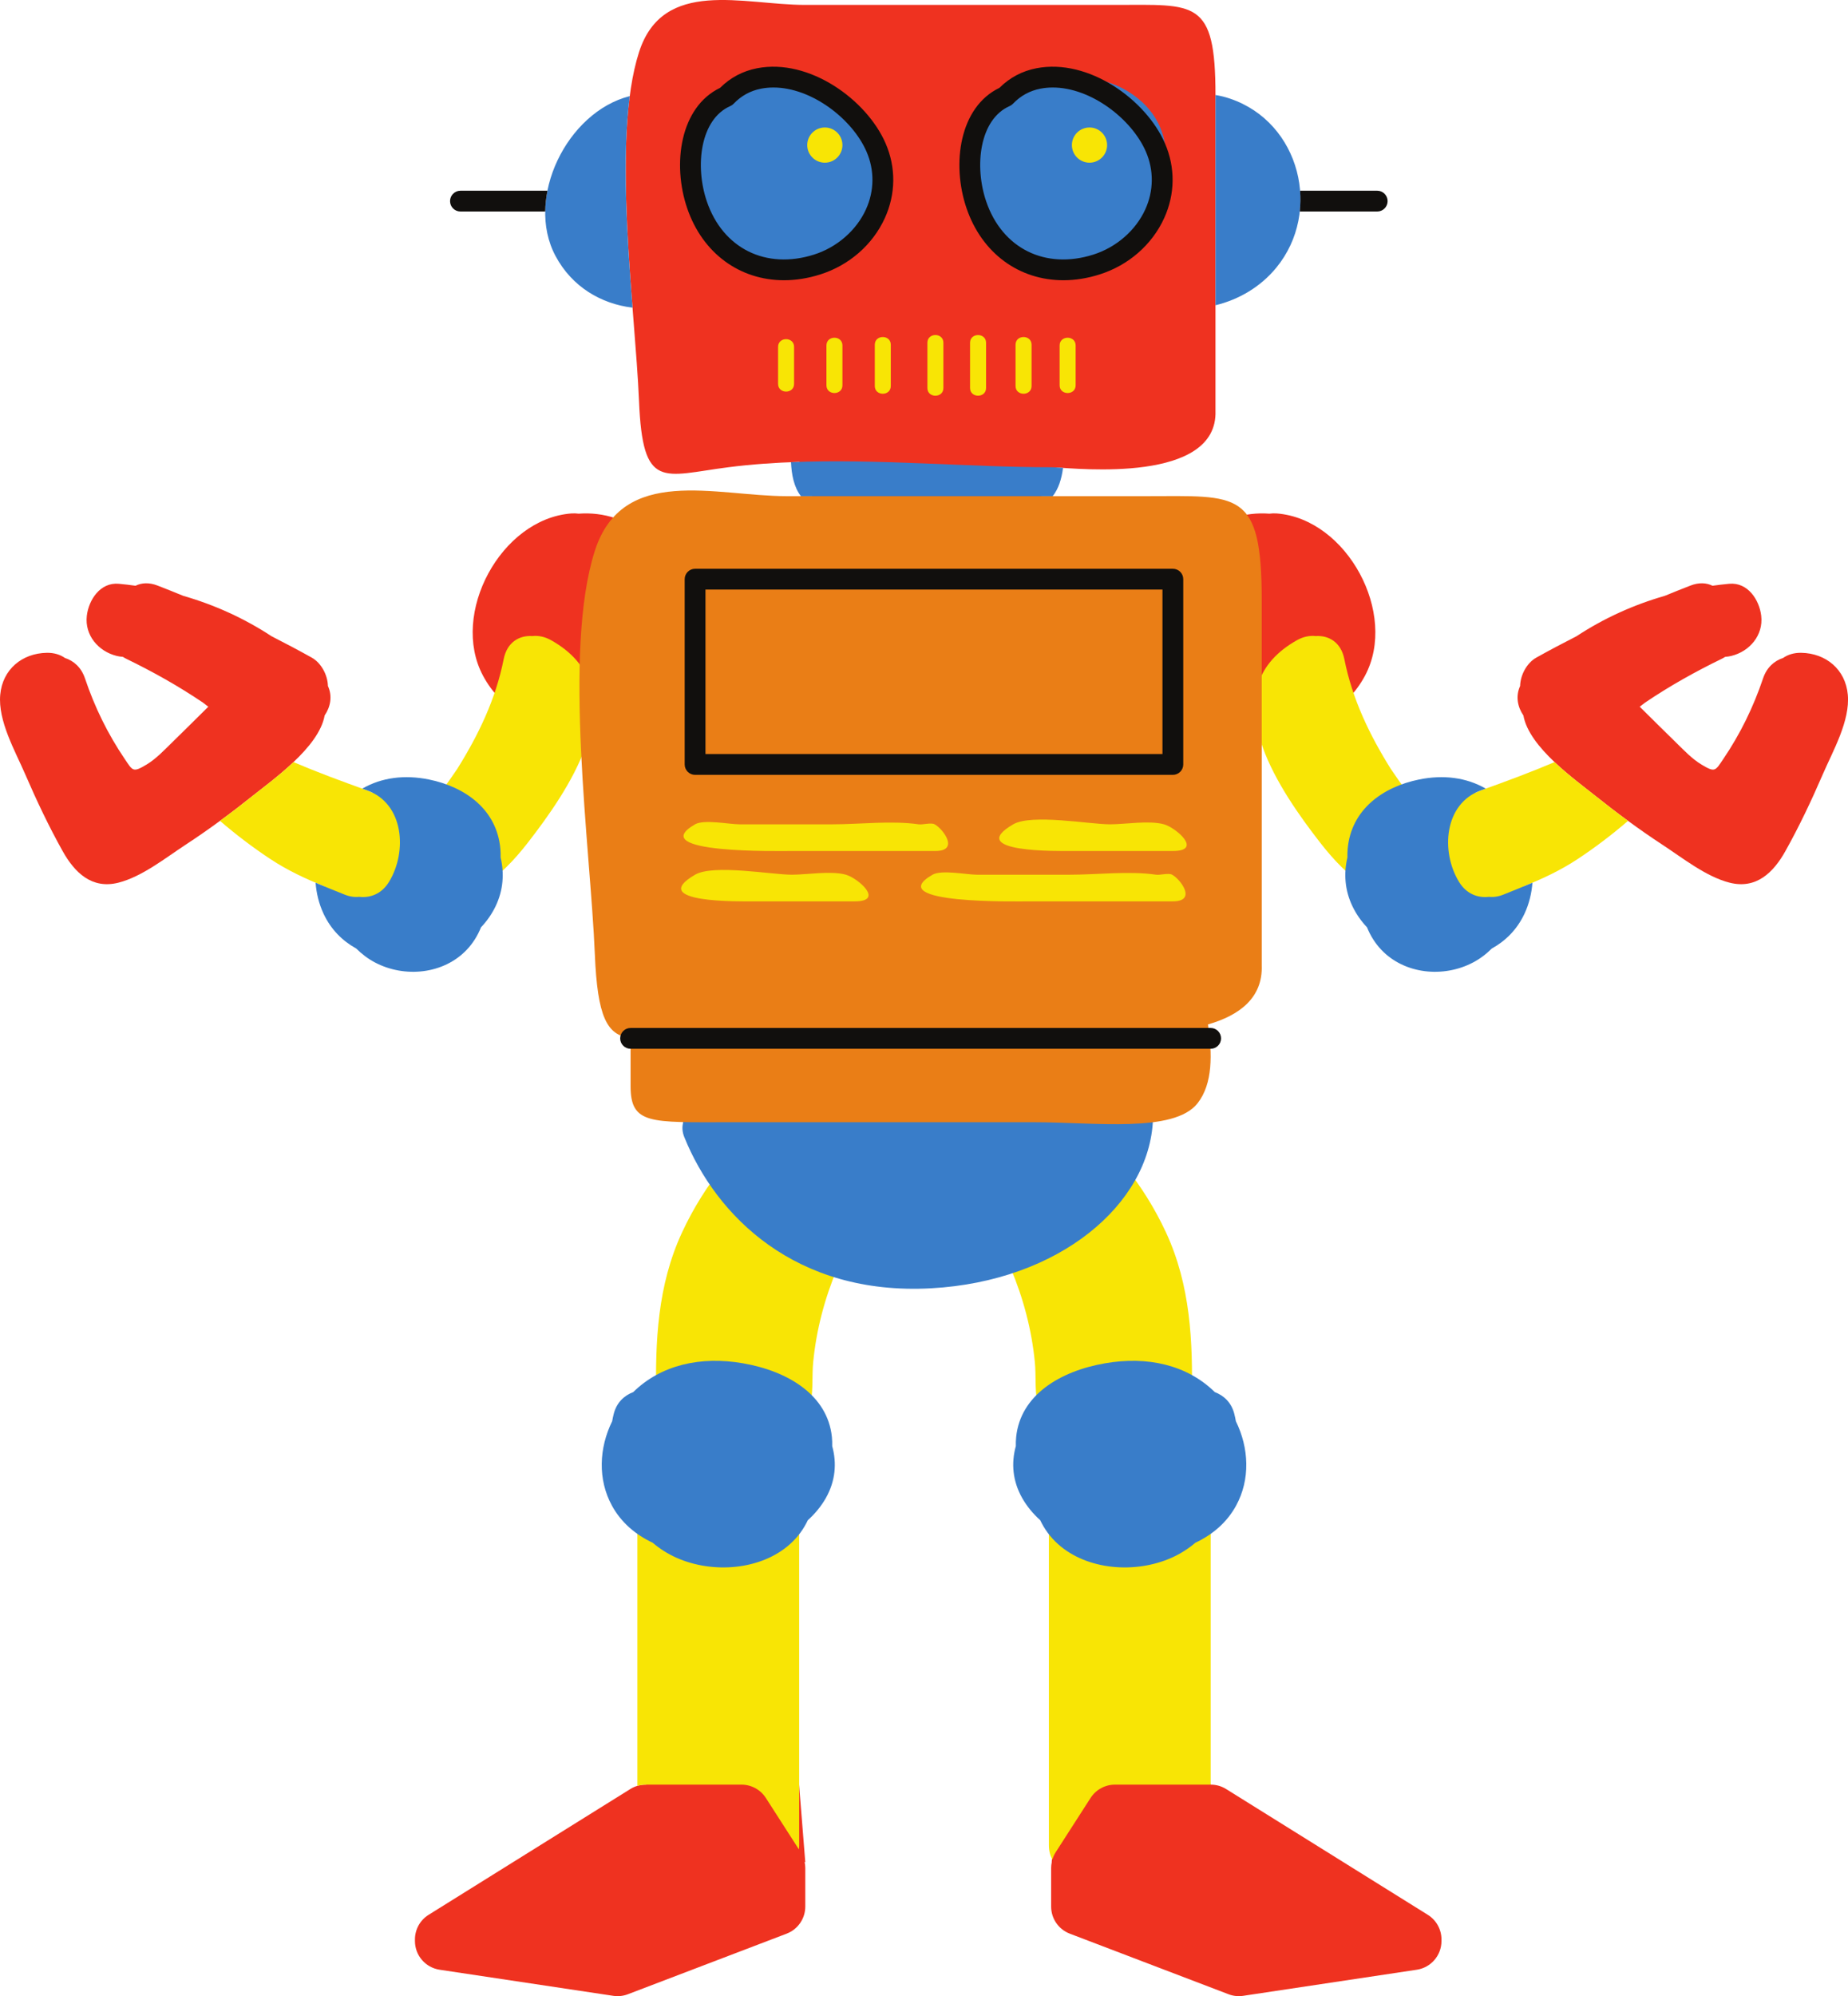 <?xml version="1.0" encoding="UTF-8"?><svg xmlns="http://www.w3.org/2000/svg" xmlns:xlink="http://www.w3.org/1999/xlink" height="500.0" preserveAspectRatio="xMidYMid meet" version="1.0" viewBox="0.0 0.0 463.1 500.0" width="463.1" zoomAndPan="magnify"><defs><clipPath id="a"><path d="M 0 0 L 463.109 0 L 463.109 500 L 0 500 Z M 0 0"/></clipPath></defs><g><g clip-path="url(#a)" id="change1_1"><path d="M 199.602 438.992 L 168.953 438.992 L 161.941 447.02 L 161.805 447.02 C 160.445 447.02 159.113 447.398 157.961 448.117 L 107.406 479.629 C 105.277 480.957 103.984 483.285 103.984 485.793 L 103.984 486.199 C 103.984 489.793 106.613 492.848 110.172 493.383 L 153.68 499.918 C 154.914 500.105 156.18 499.969 157.348 499.523 L 197.125 484.348 C 199.941 483.273 201.801 480.574 201.801 477.562 L 201.801 467.859 C 201.801 467.355 201.73 466.859 201.629 466.371 L 201.801 466.457 Z M 357.805 479.629 L 307.25 448.117 C 306.098 447.398 304.766 447.02 303.406 447.02 L 296.398 438.992 L 265.75 438.992 L 263.551 466.457 L 263.566 466.449 C 263.473 466.914 263.41 467.383 263.41 467.859 L 263.41 477.562 C 263.41 480.574 265.27 483.273 268.086 484.348 L 307.863 499.523 C 309.031 499.969 310.297 500.105 311.531 499.918 L 355.039 493.383 C 358.598 492.848 361.227 489.793 361.227 486.199 L 361.227 485.793 C 361.227 483.285 359.934 480.957 357.805 479.629 Z M 78.137 164.73 C 74.809 162.875 71.449 161.094 68.055 159.371 C 61.219 154.883 53.781 151.504 45.918 149.246 C 43.785 148.371 41.648 147.508 39.492 146.676 C 37.344 145.844 35.473 145.98 33.961 146.719 C 32.574 146.523 31.18 146.355 29.773 146.227 C 25.109 145.801 22.219 150.273 21.758 154.242 C 21.188 159.125 24.664 163.18 29.262 164.301 C 29.785 164.43 30.289 164.496 30.781 164.531 C 31.066 164.715 31.375 164.887 31.707 165.047 C 38.336 168.27 44.754 171.859 50.859 175.992 C 51.016 176.098 51.562 176.527 52.203 177.02 C 52.004 177.219 51.805 177.414 51.605 177.609 C 48.777 180.398 45.965 183.211 43.117 185.98 C 41.102 187.945 39.102 190.09 36.668 191.547 C 33.281 193.574 33.266 193.07 31.27 190.129 C 27.008 183.844 23.711 177.109 21.293 169.914 C 20.367 167.16 18.461 165.52 16.277 164.809 C 15.09 163.98 13.57 163.484 11.715 163.516 C 5.559 163.625 0.641 167.656 0.059 173.996 C -0.547 180.566 3.781 188.062 6.32 193.938 C 9.148 200.484 12.219 206.965 15.699 213.191 C 18.68 218.527 22.984 222.781 29.656 221.102 C 35.582 219.605 41.453 214.902 46.496 211.602 C 49.43 209.684 52.301 207.684 55.129 205.613 C 57.938 203.562 60.699 201.441 63.414 199.27 C 65.922 197.27 69.938 194.316 73.547 190.895 C 77.309 187.332 80.637 183.262 81.355 179.203 C 82.816 177.078 83.344 174.371 82.176 171.828 C 82.105 168.984 80.422 166.012 78.137 164.73 Z M 463.051 173.996 C 462.469 167.656 457.551 163.625 451.395 163.516 C 449.539 163.484 448.02 163.98 446.832 164.809 C 444.648 165.52 442.742 167.16 441.816 169.914 C 439.398 177.109 436.102 183.844 431.84 190.129 C 429.844 193.07 429.828 193.574 426.441 191.547 C 424.008 190.09 422.008 187.945 419.992 185.98 C 417.145 183.211 414.332 180.398 411.504 177.609 C 411.305 177.414 411.105 177.219 410.906 177.02 C 411.547 176.527 412.098 176.098 412.25 175.992 C 418.355 171.859 424.773 168.27 431.402 165.047 C 431.734 164.887 432.043 164.715 432.328 164.531 C 432.82 164.496 433.324 164.43 433.848 164.301 C 438.445 163.18 441.922 159.125 441.352 154.242 C 440.891 150.273 437.996 145.801 433.336 146.227 C 431.93 146.355 430.535 146.523 429.148 146.719 C 427.637 145.98 425.766 145.844 423.617 146.676 C 421.465 147.508 419.324 148.371 417.191 149.246 C 409.324 151.504 401.891 154.883 395.055 159.371 C 391.66 161.094 388.301 162.875 384.977 164.73 C 382.688 166.012 381.004 168.984 380.934 171.828 C 379.77 174.371 380.293 177.078 381.754 179.203 C 382.473 183.262 385.801 187.332 389.562 190.895 C 393.172 194.316 397.188 197.27 399.691 199.27 C 402.41 201.441 405.172 203.562 407.98 205.613 C 410.809 207.684 413.68 209.684 416.609 211.602 C 421.656 214.902 427.527 219.605 433.453 221.102 C 440.125 222.781 444.43 218.527 447.41 213.191 C 450.895 206.965 453.961 200.484 456.789 193.938 C 459.328 188.062 463.656 180.566 463.051 173.996 Z M 304.594 102.855 C 304.594 76.52 304.586 50.18 304.594 23.84 C 304.602 -0.344 299.512 1.227 279.5 1.227 C 253.566 1.227 227.633 1.227 201.695 1.227 C 186.309 1.227 166.133 -5.629 160.133 13.074 C 153.121 34.934 159.18 77.375 160.133 100.422 C 161.062 122.98 166.043 119.145 182.535 117.035 C 188.367 116.289 194.312 115.887 200.316 115.691 C 200.559 120.609 201.715 123.996 205.926 125.562 C 207.266 126.062 209 126.293 211.391 126.293 C 212.527 126.293 213.695 126.242 214.824 126.195 C 215.934 126.148 217.008 126.102 218.004 126.102 C 222.141 126.102 226.379 126.203 230.477 126.301 C 234.59 126.398 238.84 126.5 242.996 126.5 C 247.625 126.5 251.645 126.371 255.285 126.105 C 260.824 125.703 263.512 123.148 264.309 117.062 C 270.219 117.395 305.258 121.062 304.594 102.855 Z M 165.914 172.148 C 177.41 158.121 171.906 135.793 154.312 129.824 C 151.234 128.785 148.09 128.438 145.016 128.668 C 144.426 128.586 143.797 128.562 143.121 128.613 C 125.527 130.008 112.754 153.723 121.031 169.234 C 130.117 186.254 154.32 186.289 165.914 172.148 Z M 308.801 129.824 C 311.871 128.785 315.02 128.438 318.098 128.668 C 318.684 128.586 319.312 128.562 319.988 128.613 C 337.582 130.008 350.355 153.723 342.074 169.234 C 332.988 186.254 308.785 186.289 297.195 172.148 C 285.699 158.121 291.203 135.793 308.801 129.824" fill="#ef3220"/></g><g id="change2_1"><path d="M 265.211 359.082 C 270.164 361.848 280.488 361.129 285.816 359.688 C 287.109 359.34 288.184 358.883 289.105 358.352 C 293.898 358.359 298.562 355.664 298.664 350.148 C 298.926 336.016 298.359 322 292.191 308.699 C 286.582 296.609 277.953 285.906 266.562 277.258 C 265.492 276.445 264.363 275.887 263.223 275.52 C 260.121 273.805 255.855 273.66 252.578 275.203 C 248.547 277.105 244.004 278.77 240.355 281.172 C 236.797 283.52 235.07 287.266 236.398 291.07 C 237.078 293.027 238.656 294.781 240.668 295.977 C 250.957 309.605 257.781 325.047 259.336 341.285 C 259.918 347.41 258.215 355.176 265.211 359.082 Z M 186.805 227.871 L 188.078 227.863 L 214.188 227.863 C 218.395 227.863 219.512 226.129 219.711 224.676 C 220.188 221.18 214.828 217.727 212.531 217.09 C 211.227 216.727 209.637 216.551 207.66 216.551 C 205.93 216.551 204.156 216.68 202.445 216.805 C 200.977 216.91 199.59 217.012 198.441 217.012 C 197.078 217.012 194.902 216.801 192.387 216.551 C 188.895 216.211 184.938 215.82 181.383 215.82 C 177.488 215.82 174.867 216.289 173.137 217.293 C 171.699 218.129 167.887 220.344 168.711 223.406 C 169.336 225.727 171.961 227.871 186.805 227.871 Z M 138.129 160.375 C 136.492 159.453 134.887 159.164 133.41 159.324 C 130.188 159.109 127.074 160.805 126.219 165.113 C 124.223 175.148 119.895 184.098 114.598 192.574 C 113.316 194.48 111.973 196.367 110.602 198.258 C 109.25 197.797 108.016 197.484 107.062 197.293 C 105.289 196.934 103.543 196.75 101.859 196.75 C 98.777 196.75 95.914 197.375 93.34 198.566 C 92.914 198.359 92.484 198.152 92.02 197.984 C 85.656 195.707 79.574 193.457 73.547 190.895 C 69.938 194.316 65.922 197.27 63.414 199.27 C 60.699 201.441 57.938 203.562 55.129 205.613 C 59.121 209.047 63.316 212.242 67.715 215.152 C 72.191 218.109 76.621 220.117 81.285 222.035 C 81.547 224.121 82.102 226.129 82.957 227.965 C 84.527 231.332 86.988 233.953 90.273 235.762 L 90.527 235.898 L 90.734 236.109 C 92.051 237.414 93.484 238.48 95 239.27 C 97.582 240.617 100.523 241.332 103.508 241.332 C 108.227 241.332 112.465 239.605 115.445 236.473 C 116.766 235.086 117.832 233.41 118.609 231.492 L 118.758 231.129 L 119.023 230.848 C 120.383 229.406 121.484 227.816 122.301 226.125 C 123.273 224.105 123.793 221.996 123.875 219.828 C 128.078 216.605 131.641 211.973 134.324 208.391 C 144.5 194.836 158.73 171.988 138.129 160.375 Z M 188.957 360.969 C 182.543 361.191 176.129 361.418 169.715 361.641 C 166.754 361.742 164.039 362.883 162.191 364.664 C 162.176 364.68 162.16 364.691 162.148 364.703 C 162.09 364.762 162.031 364.82 161.977 364.879 C 160.602 366.211 159.727 368.016 159.727 370.309 L 159.727 447.328 C 160.395 447.129 161.094 447.02 161.805 447.02 L 185.809 447.02 C 188.281 447.02 190.582 448.277 191.918 450.355 L 200.199 463.238 C 200.238 462.91 200.266 462.574 200.266 462.223 L 200.266 371.441 C 200.266 369.137 199.379 367.324 197.984 365.988 C 196.383 363.051 192.898 360.828 188.957 360.969 Z M 257.258 227.867 L 258.016 227.863 L 293.914 227.863 C 297.73 227.863 298.777 225.965 299.062 224.832 C 299.828 221.809 296.641 218.297 294.719 217.262 C 294.168 216.965 293.512 216.82 292.703 216.82 C 292.145 216.82 291.57 216.891 291.066 216.945 C 290.703 216.988 290.328 217.031 290.027 217.031 C 290.023 217.031 290.02 217.031 290.016 217.031 C 287.875 216.727 285.453 216.574 282.625 216.574 C 280.113 216.574 277.562 216.688 275.098 216.801 C 272.668 216.91 270.379 217.012 268.16 217.012 L 244.812 217.012 C 244.172 217.012 243.113 216.902 241.996 216.785 C 240.422 216.621 238.641 216.434 237.012 216.434 C 235.051 216.434 233.664 216.707 232.652 217.289 C 231.516 217.945 228.055 219.938 228.828 222.844 C 229.301 224.605 230.176 227.883 254.328 227.883 C 255.562 227.883 256.574 227.875 257.258 227.867 Z M 222.754 281.172 C 219.105 278.77 214.562 277.105 210.527 275.203 C 207.254 273.66 202.988 273.805 199.887 275.52 C 198.742 275.887 197.617 276.445 196.551 277.258 C 185.156 285.906 176.527 296.609 170.918 308.699 C 164.746 322 164.188 336.016 164.445 350.148 C 164.551 355.664 169.211 358.359 174.004 358.352 C 174.926 358.883 176 359.34 177.293 359.688 C 182.621 361.129 192.945 361.848 197.898 359.082 C 204.895 355.176 203.191 347.41 203.773 341.285 C 205.324 325.047 212.152 309.605 222.441 295.977 C 224.453 294.781 226.027 293.027 226.711 291.07 C 228.039 287.266 226.312 283.52 222.754 281.172 Z M 300.961 364.703 C 300.945 364.691 300.934 364.68 300.918 364.664 C 299.07 362.883 296.355 361.742 293.395 361.641 C 286.98 361.418 280.566 361.191 274.152 360.969 C 270.211 360.828 266.727 363.051 265.125 365.988 C 263.73 367.324 262.844 369.137 262.844 371.441 L 262.844 462.223 C 262.844 463.594 263.16 464.781 263.707 465.809 C 263.898 465.148 264.188 464.516 264.562 463.934 L 273.293 450.355 C 274.629 448.277 276.93 447.02 279.402 447.02 L 303.387 447.02 L 303.387 370.309 C 303.387 368.016 302.508 366.211 301.133 364.879 C 301.078 364.82 301.02 364.762 300.961 364.703 Z M 399.691 199.27 C 397.188 197.27 393.172 194.316 389.562 190.895 C 383.535 193.457 377.453 195.707 371.094 197.984 C 370.625 198.152 370.195 198.359 369.77 198.566 C 367.195 197.375 364.332 196.75 361.246 196.75 C 359.566 196.75 357.816 196.934 356.047 197.293 C 355.094 197.484 353.859 197.797 352.508 198.258 C 351.137 196.367 349.793 194.48 348.512 192.574 C 343.215 184.098 338.887 175.148 336.891 165.113 C 336.031 160.805 332.922 159.109 329.699 159.324 C 328.223 159.164 326.617 159.453 324.98 160.375 C 304.379 171.988 318.609 194.836 328.781 208.391 C 331.469 211.973 335.031 216.605 339.234 219.828 C 339.316 221.996 339.836 224.105 340.809 226.125 C 341.625 227.816 342.727 229.406 344.086 230.848 L 344.352 231.129 L 344.5 231.492 C 345.277 233.41 346.344 235.086 347.66 236.473 C 350.645 239.605 354.887 241.332 359.602 241.332 C 362.586 241.332 365.527 240.617 368.109 239.27 C 369.625 238.48 371.059 237.414 372.371 236.109 L 372.582 235.898 L 372.84 235.762 C 376.121 233.953 378.582 231.332 380.152 227.965 C 381.008 226.129 381.562 224.121 381.824 222.035 C 386.488 220.117 390.918 218.109 395.395 215.152 C 399.793 212.242 403.984 209.047 407.98 205.613 C 405.172 203.562 402.41 201.441 399.691 199.27 Z M 258.504 96.688 L 258.504 86.355 C 258.504 83.773 254.492 83.77 254.492 86.355 L 254.492 96.688 C 254.492 99.27 258.504 99.27 258.504 96.688 Z M 266.527 215.25 L 267.805 215.246 L 293.914 215.242 C 298.117 215.242 299.238 213.512 299.438 212.055 C 299.914 208.559 294.555 205.109 292.258 204.469 C 290.953 204.105 289.359 203.93 287.387 203.93 C 285.656 203.93 283.883 204.059 282.172 204.184 C 280.703 204.293 279.316 204.395 278.168 204.395 C 276.805 204.395 274.629 204.18 272.113 203.934 C 268.621 203.59 264.664 203.203 261.109 203.203 C 257.215 203.203 254.594 203.672 252.863 204.676 C 251.426 205.508 247.613 207.723 248.438 210.785 C 249.062 213.105 251.688 215.25 266.527 215.25 Z M 247.102 97.18 L 247.102 85.863 C 247.102 83.285 243.09 83.281 243.09 85.863 L 243.09 97.18 C 243.09 99.758 247.102 99.762 247.102 97.18 Z M 269.551 96.512 L 269.551 86.531 C 269.551 83.953 265.539 83.949 265.539 86.531 L 265.539 96.512 C 265.539 99.09 269.551 99.094 269.551 96.512 Z M 273.023 42.836 C 276.605 42.836 279.52 39.922 279.52 36.344 C 279.52 32.762 276.605 29.848 273.023 29.848 C 269.441 29.848 266.527 32.762 266.527 36.344 C 266.527 39.922 269.441 42.836 273.023 42.836 Z M 198.992 96.152 L 198.992 86.891 C 198.992 84.309 194.984 84.305 194.984 86.891 L 194.984 96.152 C 194.984 98.734 198.992 98.738 198.992 96.152 Z M 207.102 86.531 L 207.102 96.512 C 207.102 99.09 211.109 99.094 211.109 96.512 L 211.109 86.531 C 211.109 83.953 207.102 83.949 207.102 86.531 Z M 194.812 215.266 C 196.051 215.266 197.062 215.258 197.75 215.25 L 198.508 215.242 L 234.406 215.242 C 238.223 215.242 239.27 213.344 239.559 212.211 C 240.316 209.188 237.133 205.676 235.211 204.645 C 234.66 204.348 234 204.203 233.191 204.203 C 232.637 204.203 232.062 204.27 231.555 204.328 C 231.191 204.371 230.816 204.414 230.52 204.414 C 230.516 204.414 230.512 204.414 230.508 204.414 C 228.367 204.105 225.945 203.957 223.117 203.957 C 220.605 203.957 218.055 204.07 215.586 204.184 C 213.16 204.289 210.867 204.395 208.652 204.395 L 185.305 204.395 C 184.66 204.395 183.605 204.281 182.488 204.164 C 180.914 204.004 179.133 203.816 177.504 203.816 C 175.543 203.816 174.156 204.09 173.145 204.672 C 172.008 205.324 168.543 207.32 169.32 210.227 C 169.789 211.984 170.668 215.266 194.812 215.266 Z M 206.699 42.836 C 210.281 42.836 213.195 39.922 213.195 36.344 C 213.195 32.762 210.281 29.848 206.699 29.848 C 203.117 29.848 200.203 32.762 200.203 36.344 C 200.203 39.922 203.117 42.836 206.699 42.836 Z M 223.227 96.688 L 223.227 86.355 C 223.227 83.773 219.219 83.77 219.219 86.355 L 219.219 96.688 C 219.219 99.27 223.227 99.27 223.227 96.688 Z M 232.402 97.188 L 232.402 85.855 C 232.402 83.273 236.41 83.277 236.41 85.855 L 236.41 97.188 C 236.41 99.77 232.402 99.766 232.402 97.188" fill="#f8e505"/></g><g id="change3_1"><path d="M 198.219 115.766 C 198.371 118.914 198.934 121.953 200.699 124.281 C 221.734 124.281 242.773 124.281 263.809 124.281 C 265.281 122.391 266.035 119.945 266.387 117.199 C 265.059 117.109 264.109 117.035 263.691 117.035 C 242.434 117.035 219.895 114.871 198.219 115.766 Z M 308.246 24.707 C 307.039 24.297 305.816 23.996 304.594 23.797 C 304.594 23.812 304.594 23.824 304.594 23.84 C 304.59 41.379 304.594 58.922 304.594 76.461 C 310.418 75.059 315.879 71.879 319.852 67.027 C 331.348 53.004 325.844 30.676 308.246 24.707 Z M 157.812 24.078 C 142.078 28.051 131.484 49.648 139.207 64.113 C 143.359 71.898 150.68 76.117 158.504 77.066 C 157.148 59.562 155.812 39.465 157.812 24.078 Z M 125.391 212.629 C 124.52 202.777 116.609 197.105 107.477 195.246 C 101.426 194.02 95.645 194.723 90.785 197.539 C 91.199 197.688 91.602 197.84 92.02 197.984 C 101.238 201.289 102.113 213.344 97.484 220.898 C 95.613 223.953 92.723 224.973 89.973 224.637 C 88.879 224.762 87.664 224.609 86.344 224.074 C 83.848 223.07 81.441 222.121 79.086 221.113 C 79.289 223.781 79.93 226.406 81.07 228.848 C 82.918 232.816 85.82 235.691 89.266 237.586 C 90.676 238.988 92.262 240.191 94.035 241.117 C 101.395 244.965 111.121 244.047 116.957 237.91 C 118.523 236.262 119.703 234.344 120.539 232.277 C 122.004 230.727 123.238 228.977 124.18 227.027 C 126.133 222.977 126.395 218.766 125.453 214.789 C 125.465 214.074 125.453 213.355 125.391 212.629 Z M 376.77 224.074 C 375.445 224.609 374.23 224.762 373.137 224.637 C 370.387 224.973 367.492 223.953 365.625 220.898 C 360.996 213.344 361.871 201.289 371.094 197.984 C 371.508 197.84 371.91 197.688 372.324 197.539 C 367.465 194.723 361.684 194.02 355.633 195.246 C 346.5 197.105 338.594 202.777 337.719 212.629 C 337.656 213.355 337.645 214.074 337.656 214.789 C 336.715 218.766 336.977 222.977 338.93 227.027 C 339.867 228.977 341.105 230.727 342.566 232.277 C 343.406 234.344 344.586 236.262 346.152 237.91 C 351.988 244.047 361.715 244.965 369.074 241.117 C 370.848 240.191 372.434 238.988 373.844 237.586 C 377.289 235.691 380.188 232.816 382.039 228.848 C 383.18 226.406 383.816 223.781 384.023 221.113 C 381.668 222.121 379.262 223.07 376.77 224.074 Z M 202.289 36.34 C 202.289 38.777 204.266 40.75 206.699 40.75 C 209.137 40.75 211.109 38.777 211.109 36.34 C 211.109 33.906 209.137 31.934 206.699 31.934 C 204.266 31.934 202.289 33.906 202.289 36.34 Z M 174.664 51.305 C 171.375 41.66 172.645 28.273 181.973 24.176 C 184.105 21.934 186.852 20.305 190.223 19.652 C 201.695 17.426 215.074 26.672 219.527 36.93 C 224.898 49.293 217.027 62.367 204.77 66.262 C 191.27 70.543 179.16 64.477 174.664 51.305 Z M 268.613 36.34 C 268.613 38.777 270.59 40.75 273.023 40.75 C 275.461 40.75 277.434 38.777 277.434 36.34 C 277.434 33.906 275.461 31.934 273.023 31.934 C 270.59 31.934 268.613 33.906 268.613 36.34 Z M 243.223 44.289 C 242.766 41.996 242.574 39.715 242.707 37.535 C 243.602 22.566 256.82 16.59 269.023 19.383 C 273.773 19.355 278.445 20.297 282.719 22.93 C 296.789 31.594 293.551 48.52 283.676 58.688 C 281.297 61.969 278.207 64.684 274.516 66.367 C 267.359 69.641 260.566 68.023 255.105 63.895 C 248.375 59.988 243.562 52.656 243.223 44.289 Z M 288.922 280.512 C 289.078 276.656 285.871 274.246 281.77 273.27 C 280.375 272.242 278.328 271.5 275.543 271.238 C 260.25 269.801 245.812 270.754 230.602 272.211 C 215.516 273.656 200.5 275.129 185.652 272.07 C 176.082 270.102 170.102 276.039 171.184 281.227 C 170.895 282.312 170.953 283.516 171.48 284.82 C 179.438 304.523 199.312 324.562 233.328 322.695 C 265.523 320.926 288.051 301.605 288.922 280.512 Z M 208.469 359.934 C 207.383 349.473 197.551 343.453 186.191 341.48 C 175.605 339.645 165.664 341.848 158.68 348.699 C 156.387 349.574 154.523 351.324 153.805 354.137 C 153.645 354.758 153.512 355.379 153.406 355.996 C 150.113 362.691 149.75 370.551 153.355 377.145 C 155.656 381.359 159.266 384.41 163.551 386.426 C 165.301 387.91 167.273 389.188 169.48 390.172 C 178.629 394.258 190.723 393.281 197.98 386.766 C 199.934 385.02 201.395 382.98 202.438 380.785 C 204.254 379.145 205.793 377.285 206.961 375.219 C 209.391 370.914 209.715 366.445 208.547 362.227 C 208.562 361.465 208.547 360.703 208.469 359.934 Z M 309.703 355.996 C 312.996 362.691 313.359 370.551 309.754 377.145 C 307.449 381.359 303.848 384.41 299.562 386.426 C 297.809 387.91 295.836 389.188 293.633 390.172 C 284.48 394.258 272.387 393.281 265.129 386.766 C 263.18 385.02 261.715 382.98 260.672 380.785 C 258.855 379.145 257.316 377.285 256.148 375.219 C 253.719 370.914 253.395 366.445 254.562 362.227 C 254.551 361.465 254.562 360.703 254.645 359.934 C 255.727 349.473 265.562 343.453 276.914 341.48 C 287.504 339.645 297.445 341.848 304.43 348.699 C 306.727 349.574 308.586 351.324 309.305 354.137 C 309.465 354.758 309.598 355.379 309.703 355.996" fill="#397dc9"/></g><g id="change4_1"><path d="M 174.184 219.098 C 178.797 216.418 193.312 219.098 198.441 219.098 C 202.305 219.098 208.23 218.055 211.973 219.098 C 214.949 219.926 221.797 225.777 214.188 225.777 C 205.645 225.777 197.098 225.777 188.555 225.777 C 185.914 225.777 161.844 226.262 174.184 219.098 Z M 174.184 206.477 C 176.441 205.18 182.746 206.477 185.305 206.477 C 193.09 206.477 200.871 206.477 208.652 206.477 C 215.539 206.477 223.379 205.492 230.211 206.477 C 231.234 206.625 233.305 205.984 234.223 206.477 C 236.297 207.598 240.531 213.16 234.406 213.16 C 222.438 213.16 210.473 213.16 198.508 213.16 C 195.59 213.16 161.293 213.898 174.184 206.477 Z M 268.16 219.098 C 275.047 219.098 282.887 218.113 289.719 219.098 C 290.742 219.242 292.812 218.602 293.73 219.098 C 295.805 220.215 300.039 225.777 293.914 225.777 C 281.945 225.777 269.98 225.777 258.016 225.777 C 255.098 225.777 220.805 226.516 233.691 219.098 C 235.949 217.801 242.258 219.098 244.812 219.098 C 252.598 219.098 260.379 219.098 268.16 219.098 Z M 253.91 206.477 C 258.523 203.801 273.035 206.477 278.168 206.477 C 282.031 206.477 287.957 205.438 291.695 206.477 C 294.676 207.309 301.523 213.16 293.914 213.16 C 285.367 213.16 276.824 213.16 268.277 213.16 C 265.641 213.16 241.57 213.641 253.91 206.477 Z M 316.184 241.797 C 316.184 211.34 316.176 180.883 316.184 150.426 C 316.195 122.465 310.305 124.281 287.152 124.281 C 257.152 124.281 227.148 124.281 197.148 124.281 C 179.344 124.281 156.004 116.352 149.062 137.98 C 140.953 163.254 147.961 212.332 149.062 238.98 C 149.715 254.707 152.07 259.336 158.02 260 C 158.02 264.012 158.023 268.023 158.02 272.039 C 158.012 281.727 163.02 281.098 182.699 281.098 C 208.207 281.098 233.715 281.098 259.219 281.098 C 274.355 281.098 294.199 283.844 300.102 276.352 C 303.977 271.426 303.789 263.895 302.719 256.602 C 310.52 254.355 316.484 249.992 316.184 241.797" fill="#ea7e16"/></g><g id="change5_1"><path d="M 347.73 50.375 C 347.73 51.816 346.562 52.98 345.125 52.98 L 325.715 52.98 C 325.902 51.246 325.93 49.5 325.793 47.77 L 345.125 47.77 C 346.562 47.77 347.73 48.938 347.73 50.375 Z M 115.391 47.77 L 137.188 47.77 C 136.844 49.504 136.648 51.25 136.629 52.98 L 115.391 52.98 C 113.949 52.98 112.781 51.816 112.781 50.375 C 112.781 48.938 113.949 47.77 115.391 47.77 Z M 305.992 260.094 C 305.992 261.535 304.824 262.699 303.387 262.699 L 158.023 262.699 C 156.582 262.699 155.414 261.535 155.414 260.094 C 155.414 258.656 156.582 257.488 158.023 257.488 L 303.387 257.488 C 304.824 257.488 305.992 258.656 305.992 260.094 Z M 253.023 26.562 C 253.34 26.422 253.625 26.223 253.859 25.973 C 255.746 23.992 258.059 22.727 260.723 22.211 C 261.742 22.012 262.777 21.918 263.82 21.918 C 273.367 21.918 283.582 29.773 287.145 37.969 C 289.176 42.645 289.125 47.789 287.004 52.449 C 284.609 57.715 279.742 61.949 273.98 63.773 C 261.941 67.594 251.156 62.242 247.137 50.461 C 244.094 41.547 245.48 29.875 253.023 26.562 Z M 266.473 70.199 C 269.406 70.199 272.461 69.727 275.559 68.742 C 282.809 66.445 288.711 61.293 291.75 54.605 C 294.488 48.586 294.551 41.941 291.926 35.895 C 287.18 24.965 272.785 14.559 259.73 17.094 C 256.148 17.789 253.027 19.441 250.449 22.008 C 240.473 26.801 238.395 40.984 242.203 52.145 C 246.094 63.547 255.461 70.199 266.473 70.199 Z M 183.02 26.562 C 183.336 26.422 183.621 26.223 183.859 25.973 C 185.746 23.992 188.055 22.727 190.719 22.211 C 191.738 22.012 192.773 21.918 193.816 21.918 C 203.363 21.918 213.578 29.773 217.141 37.969 C 219.172 42.645 219.121 47.789 217.004 52.449 C 214.605 57.715 209.738 61.949 203.98 63.773 C 191.938 67.594 181.152 62.242 177.133 50.461 C 174.094 41.547 175.477 29.875 183.02 26.562 Z M 196.469 70.199 C 199.402 70.199 202.457 69.727 205.555 68.742 C 212.805 66.445 218.703 61.293 221.746 54.605 C 224.484 48.586 224.547 41.941 221.922 35.895 C 217.176 24.965 202.797 14.559 189.727 17.094 C 186.145 17.789 183.023 19.441 180.445 22.008 C 170.469 26.801 168.391 40.984 172.199 52.145 C 176.09 63.547 185.457 70.199 196.469 70.199 Z M 176.789 147.676 L 291.309 147.676 L 291.309 188.871 L 176.789 188.871 Z M 171.578 145.07 L 171.578 191.48 C 171.578 192.918 172.746 194.086 174.184 194.086 L 293.914 194.086 C 295.355 194.086 296.52 192.918 296.52 191.48 L 296.52 145.07 C 296.52 143.633 295.355 142.465 293.914 142.465 L 174.184 142.465 C 172.746 142.465 171.578 143.633 171.578 145.07" fill="#110f0d"/></g></g></svg>
